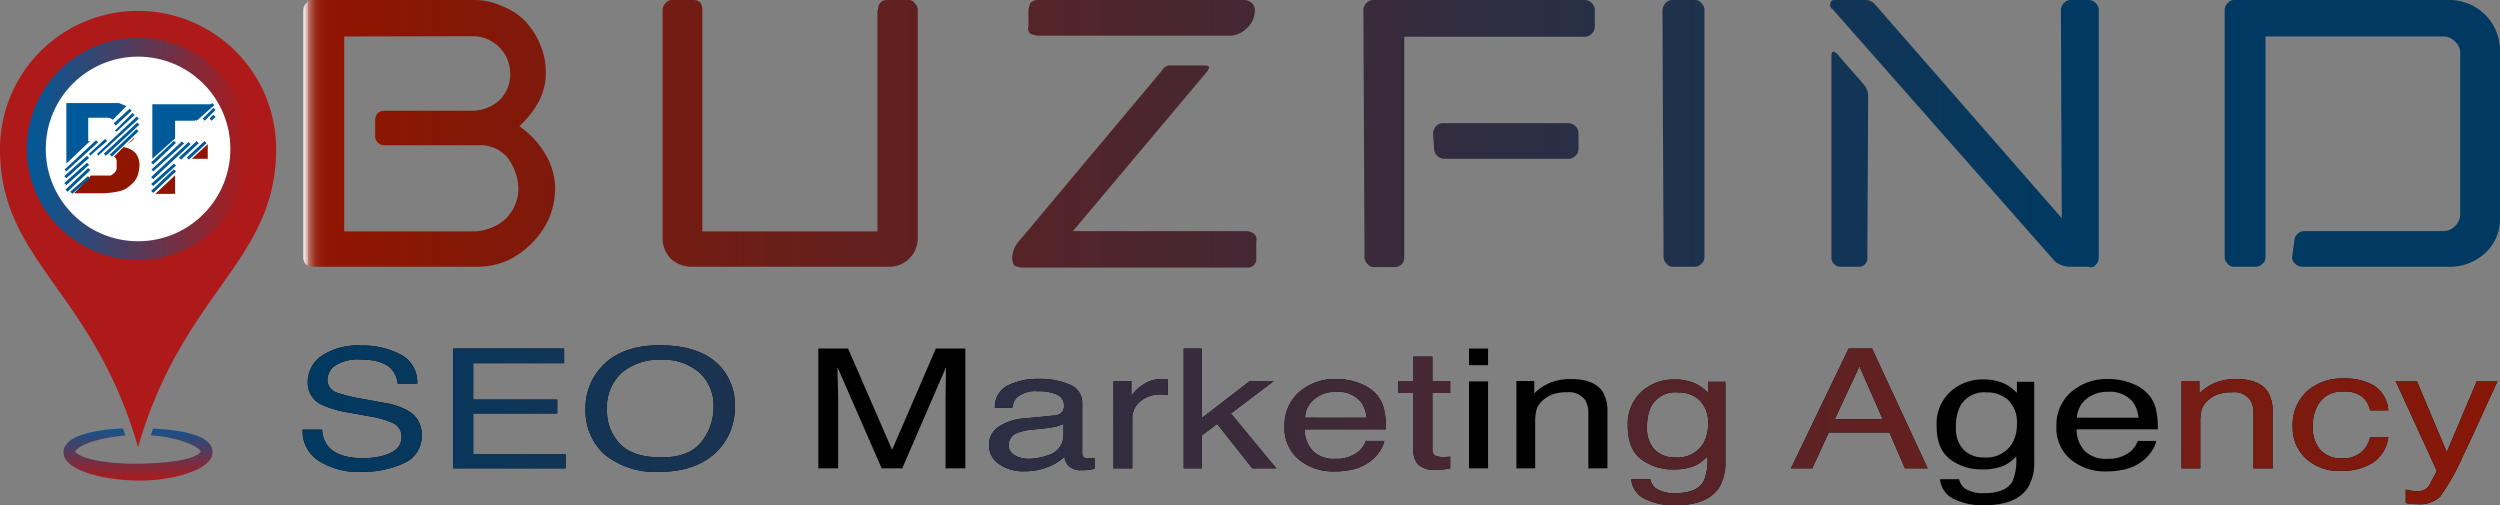 <?xml version="1.0" encoding="UTF-8"?> <svg xmlns="http://www.w3.org/2000/svg" xmlns:xlink="http://www.w3.org/1999/xlink" id="Layer_1" data-name="Layer 1" viewBox="0 0 348.988 70.539"><rect x="0" y="0" width="348.988" height="70.539" fill="#808080" stroke="none"/><defs><linearGradient id="linear-gradient" x1="48.345" y1="-228.91" x2="355.038" y2="-228.91" gradientTransform="matrix(1, 0, 0, -1, -6, -210.233)" gradientUnits="userSpaceOnUse"><stop offset="0" stop-color="#fff"></stop><stop offset="0" stop-color="#fbf7f6"></stop><stop offset="0.001" stop-color="#e7ccc8"></stop><stop offset="0.002" stop-color="#d4a59d"></stop><stop offset="0.002" stop-color="#c38277"></stop><stop offset="0.003" stop-color="#b56457"></stop><stop offset="0.004" stop-color="#a94c3b"></stop><stop offset="0.005" stop-color="#9f3725"></stop><stop offset="0.006" stop-color="#982814"></stop><stop offset="0.008" stop-color="#931d09"></stop><stop offset="0.01" stop-color="#901702"></stop><stop offset="0.016" stop-color="#8f1500"></stop><stop offset="0.798" stop-color="#003961"></stop></linearGradient><linearGradient id="linear-gradient-2" x1="48.343" y1="-228.888" x2="355.037" y2="-228.888" xlink:href="#linear-gradient"></linearGradient><linearGradient id="linear-gradient-3" x1="48.239" y1="-253.283" x2="354.654" y2="-253.283" gradientTransform="matrix(1, 0, 0, -1, -6, -196.233)" gradientUnits="userSpaceOnUse"><stop offset="0" stop-color="#003961"></stop><stop offset="1" stop-color="#881707"></stop><stop offset="1"></stop></linearGradient><linearGradient id="linear-gradient-4" x1="48.244" y1="-253.25" x2="354.658" y2="-253.25" xlink:href="#linear-gradient-3"></linearGradient><linearGradient id="linear-gradient-5" x1="48.244" y1="-253.276" x2="354.658" y2="-253.276" xlink:href="#linear-gradient-3"></linearGradient><linearGradient id="linear-gradient-7" x1="48.244" y1="-255.571" x2="354.658" y2="-255.571" xlink:href="#linear-gradient-3"></linearGradient><linearGradient id="linear-gradient-8" x1="48.244" y1="-255.378" x2="354.658" y2="-255.378" xlink:href="#linear-gradient-3"></linearGradient><linearGradient id="linear-gradient-10" x1="48.244" y1="-255.592" x2="354.658" y2="-255.592" xlink:href="#linear-gradient-3"></linearGradient><linearGradient id="linear-gradient-11" x1="48.244" y1="-253.922" x2="354.658" y2="-253.922" xlink:href="#linear-gradient-3"></linearGradient><linearGradient id="linear-gradient-14" x1="48.244" y1="-257.986" x2="354.658" y2="-257.986" xlink:href="#linear-gradient-3"></linearGradient><linearGradient id="linear-gradient-19" x1="48.244" y1="-255.515" x2="354.658" y2="-255.515" xlink:href="#linear-gradient-3"></linearGradient><linearGradient id="linear-gradient-20" x1="48.244" y1="-258.025" x2="354.658" y2="-258.025" xlink:href="#linear-gradient-3"></linearGradient><linearGradient id="linear-gradient-21" x1="9.757" y1="-4.997" x2="40.789" y2="-4.997" gradientTransform="translate(-6 25.789)" gradientUnits="userSpaceOnUse"><stop offset="0" stop-color="#005a99"></stop><stop offset="1" stop-color="#ae1a1a"></stop></linearGradient><linearGradient id="linear-gradient-22" x1="25.273" y1="33.319" x2="25.273" y2="41.294" xlink:href="#linear-gradient-21"></linearGradient></defs><g id="Layer_1-2" data-name="Layer 1-2"><g id="Layer_1-2-2" data-name="Layer 1-2-2"><g id="Layer_1-3" data-name="Layer 1-3"><g id="BUZFIND"><g id="Layer_2" data-name="Layer 2"><path d="M42.346,1.429a1.4,1.4,0,0,1,.424-1.002,1.212,1.212,0,0,1,1.002-.424H66.206a8.918,8.918,0,0,1,3.855.848,8.763,8.763,0,0,1,3.276,2.12,10.844,10.844,0,0,1,2.004,3.084,9.776,9.776,0,0,1,.848,3.932,8.597,8.597,0,0,1-1.002,4.24,13.422,13.422,0,0,1-2.698,3.392,12.122,12.122,0,0,1,3.585,3.816,9.488,9.488,0,0,1,1.426,4.78,11.095,11.095,0,0,1-.848,4.24,12.018,12.018,0,0,1-5.859,5.936,10.732,10.732,0,0,1-4.279.848H43.772a3.236,3.236,0,0,1-1.002-.27,1.336,1.336,0,0,1-.424-1.002ZM48.05,5.091V32.305H65.936a6.893,6.893,0,0,0,4.587-1.696,6.032,6.032,0,0,0,1.85-4.24A7.664,7.664,0,0,0,70.947,22.128a4.966,4.966,0,0,0-4.279-1.85H53.64a1.259,1.259,0,0,1-1.272-1.245q-0-.013,0-.027V16.732a1.838,1.838,0,0,1,.27-.848,1.336,1.336,0,0,1,1.002-.424H65.936a5.657,5.657,0,0,0,3.855-1.542A4.996,4.996,0,0,0,71.217,10.256a5.224,5.224,0,0,0-5.243-5.204l-.038 0H65.782Zm74.51-3.662c0-.848.424-1.426,1.272-1.426h3.007a1.024,1.024,0,0,1,.848.424,1.336,1.336,0,0,1,.424,1.002v31.878a3.965,3.965,0,0,1-3.998,3.932l-.011-0H96.503a4.267,4.267,0,0,1-2.852-1.118,4.101,4.101,0,0,1-1.156-2.814V1.429a1.4,1.4,0,0,1,.424-1.002,1.126,1.126,0,0,1,.848-.424h3.007c.848,0,1.272.424,1.272,1.426V32.305h24.438V1.429Zm18.734,34.692a3.831,3.831,0,0,1,1.156-2.698l19.736-23.552a1.203,1.203,0,0,1,.578-.578,1.043,1.043,0,0,1,.732-.154H168.354c.27,0,.424.154.424.27a1.311,1.311,0,0,1-.27.578L149.775,32.266h24.323a1.627,1.627,0,0,1,1.002.424.933.933,0,0,1,.27,1.002v2.39a1.166,1.166,0,0,1-1.055,1.267h0q-.051.005-.102.005H142.605a3.235,3.235,0,0,1-1.002-.27A1.89,1.89,0,0,1,141.294,36.121Zm2.274-34.692a3.544,3.544,0,0,1,.27-1.002,1.336,1.336,0,0,1,1.002-.424h28.91a1.627,1.627,0,0,1,1.002.424,1.336,1.336,0,0,1,.424,1.002,3.426,3.426,0,0,1-1.156,2.544,3.447,3.447,0,0,1-2.698,1.002H144.841a3.235,3.235,0,0,1-1.002-.27.883.883,0,0,1-.27-1.002V1.429Z" transform="translate(0 -0)" style="fill:url(#linear-gradient)"></path><path d="M190.325,1.429a1.4,1.4,0,0,1,.424-1.002,1.276,1.276,0,0,1,.848-.424h29.604a1.336,1.336,0,0,1,1.002.424,1.336,1.336,0,0,1,.424,1.002V3.703a1.4,1.4,0,0,1-.424,1.002,1.336,1.336,0,0,1-1.002.424H196.03V36.005a1.283,1.283,0,0,1-1.272,1.272h-3.007a1.024,1.024,0,0,1-.848-.424,1.276,1.276,0,0,1-.424-.848Zm9.714,17.192a1.719,1.719,0,0,1,.424-1.002,1.212,1.212,0,0,1,1.002-.424h17.462a1.448,1.448,0,0,1,1.426,1.426v2.12a1.426,1.426,0,0,1-1.272,1.426H201.62a1.448,1.448,0,0,1-1.426-1.426l-.154-2.12ZM232.071,1.429a1.719,1.719,0,0,1,.424-1.002,1.336,1.336,0,0,1,1.002-.424h3.161a1.024,1.024,0,0,1,.848.424,1.336,1.336,0,0,1,.424,1.002V35.966a1.077,1.077,0,0,1-.424.848,1.276,1.276,0,0,1-.848.424h-3.161a1.024,1.024,0,0,1-.848-.424,1.276,1.276,0,0,1-.424-.848Zm55.623,0a1.4,1.4,0,0,1,.424-1.002,1.211,1.211,0,0,1,1.002-.424h2.428a1.336,1.336,0,0,1,1.002.424,1.336,1.336,0,0,1,.424,1.002V35.966a1.4,1.4,0,0,1-.424,1.002.829.829,0,0,1-1.002.27h-2.698a3.4,3.4,0,0,1-1.156-.27,2.448,2.448,0,0,1-1.156-.848L255.816,1.275a.63.63,0,0,1-.27-.848c0-.27.154-.424.578-.424h4.433a1.762,1.762,0,0,1,1.156.578l26.096,29.874-.116-29.026ZM260.673,35.966a1.166,1.166,0,0,1-1.055,1.267q-.051.005-.102.005h-2.583a1.259,1.259,0,0,1-1.272-1.245q-0-.013,0-.027V7.635c0-.27.154-.424.27-.424a1.529,1.529,0,0,1,.848.694l3.431,3.932a2.796,2.796,0,0,1,.578,1.272l-.116,22.858Zm59.593-2.274a1.4,1.4,0,0,1,.424-1.002,1.336,1.336,0,0,1,1.002-.424h19.427a2.29,2.29,0,0,0,1.58-.694,2.324,2.324,0,0,0,.732-1.542V7.326a2.096,2.096,0,0,0-.732-1.542,2.29,2.29,0,0,0-1.58-.694H316.257V35.966a1.077,1.077,0,0,1-.424.848,1.336,1.336,0,0,1-1.002.424H311.824a1.024,1.024,0,0,1-.848-.424,1.276,1.276,0,0,1-.424-.848V1.429a1.4,1.4,0,0,1,.424-1.002,1.126,1.126,0,0,1,.848-.424h30.028a7.049,7.049,0,0,1,7.131,6.784V30.339a6.432,6.432,0,0,1-2.004,4.934,7.29,7.29,0,0,1-5.165,1.966H321.384a1.627,1.627,0,0,1-1.002-.424,1.276,1.276,0,0,1-.424-.848l.308-2.274Z" transform="translate(0 -0)" style="fill:url(#linear-gradient-2)"></path></g></g></g></g><g id="Layer_2-3" data-name="Layer 2-3"><path d="M44.967,59.982a3.974,3.974,0,0,0,.827,2.311q1.388,1.662,4.893,1.662A10.498,10.498,0,0,0,53.547,63.59q2.496-.705,2.496-2.527a2.042,2.042,0,0,0-1.058-1.947,12.361,12.361,0,0,0-3.356-.99l-2.806-.512A14.767,14.767,0,0,1,44.932,56.51a3.358,3.358,0,0,1-1.974-3.13,4.428,4.428,0,0,1,1.94-3.7,9.061,9.061,0,0,1,5.496-1.446,11.308,11.308,0,0,1,5.559,1.269,4.303,4.303,0,0,1,2.287,4.058H55.519a3.748,3.748,0,0,0-.893-2.061q-1.27-1.308-4.312-1.309a5.783,5.783,0,0,0-3.531.842,2.449,2.449,0,0,0-1.074,1.958A1.884,1.884,0,0,0,46.978,54.791a22.024,22.024,0,0,0,3.766.911l2.905.535a10.168,10.168,0,0,1,3.244,1.059,3.736,3.736,0,0,1,1.975,3.403,4.091,4.091,0,0,1-2.52,3.973,13.52,13.52,0,0,1-5.855,1.195,10.215,10.215,0,0,1-6.09-1.593,4.906,4.906,0,0,1-2.158-4.292Z" transform="translate(0 -0)"></path><path d="M63.234,48.656H78.75V50.704H66.057v5.077H77.789v1.935H66.057v5.669H78.968v1.992H63.234Z" transform="translate(0 -0)"></path><path d="M100.452,51.046a7.878,7.878,0,0,1,2.125,5.68,8.538,8.538,0,0,1-2.431,6.227q-2.853,2.914-8.136,2.914a11.152,11.152,0,0,1-7.758-2.55,8.32,8.32,0,0,1-2.518-6.215,8.416,8.416,0,0,1,2.154-5.806q2.765-3.096,8.18-3.096Q97.73,48.2,100.452,51.046ZM97.897,61.704a7.705,7.705,0,0,0,1.71-4.939,6.125,6.125,0,0,0-1.972-4.751,7.698,7.698,0,0,0-5.393-1.8A8.065,8.065,0,0,0,86.828,51.998a6.519,6.519,0,0,0-2.096,5.258,6.578,6.578,0,0,0,1.797,4.688Q88.327,63.852,92.359,63.852,96.187,63.852,97.897,61.704Z" transform="translate(0 -0)"></path><path d="M114.236,48.656h4.15l6.148,14.138,6.105-14.138h4.12V65.377h-2.765V55.508q0-.512.029-1.696.029-1.183.029-2.539l-6.105,14.104h-2.87L116.914,51.273v.512q0,.615.044,1.873t.044,1.85v9.869h-2.766Z" transform="translate(0 -0)"></path><path d="M147.146,57.999a1.492,1.492,0,0,0,1.208-.591,1.476,1.476,0,0,0,.174-.788,1.592,1.592,0,0,0-.952-1.526,6.254,6.254,0,0,0-2.723-.474,3.984,3.984,0,0,0-2.905.87,2.508,2.508,0,0,0-.625,1.43h-2.445a3.332,3.332,0,0,1,1.868-3.145A9.312,9.312,0,0,1,144.911,52.89a10.407,10.407,0,0,1,4.463.82,2.685,2.685,0,0,1,1.701,2.55v7.024a.755.755,0,0,0,.167.512.939.939,0,0,0,.706.193q.175,0,.393-.017.218-.017.466-.051v1.514a9.116,9.116,0,0,1-.932.171,8.737,8.737,0,0,1-.873.034,2.389,2.389,0,0,1-1.965-.751,2.483,2.483,0,0,1-.451-1.127,6.65,6.65,0,0,1-2.3,1.423,8.778,8.778,0,0,1-3.304.603,5.761,5.761,0,0,1-3.544-1.029,3.104,3.104,0,0,1-1.375-2.575,3.006,3.006,0,0,1,1.354-2.626,7.478,7.478,0,0,1,3.552-1.148Zm-5.517,5.535a3.669,3.669,0,0,0,1.965.511,7.381,7.381,0,0,0,2.678-.5,2.852,2.852,0,0,0,2.183-2.716v-1.648a5.203,5.203,0,0,1-1.235.4,12.994,12.994,0,0,1-1.482.228L144.156,59.968a7.461,7.461,0,0,0-2.141.466,1.778,1.778,0,0,0-1.215,1.703,1.571,1.571,0,0,0,.83,1.397Z" transform="translate(0 -0)"></path><path d="M155.442,53.186h2.489V55.292a4.991,4.991,0,0,1,1.499-1.497,4.506,4.506,0,0,1,2.751-.882c.049,0,.131.004.248.011q.175.012.597.046v2.163q-.233-.034-.43-.046-.196-.011-.429-.011a4.283,4.283,0,0,0-3.042.996,3.062,3.062,0,0,0-1.062,2.294V65.377h-2.62Z" transform="translate(0 -0)"></path><path d="M165.238,48.656h2.518V58.364l6.719-5.178h3.347l-5.991,4.533,6.328,7.658h-3.347l-4.903-6.204-2.151,1.628v4.576h-2.518Z" transform="translate(0 -0)"></path><path d="M189.83,53.522a5.744,5.744,0,0,1,2.358,1.576,4.82,4.82,0,0,1,1.042,2.152,11.163,11.163,0,0,1,.232,2.686H182.123a4.494,4.494,0,0,0,1.112,2.985,4.189,4.189,0,0,0,3.221,1.124,4.754,4.754,0,0,0,3.249-1.063,3.454,3.454,0,0,0,.962-1.43h2.576a3.683,3.683,0,0,1-.677,1.497,5.732,5.732,0,0,1-1.283,1.349,6.7,6.7,0,0,1-2.932,1.229,11.201,11.201,0,0,1-2.123.182,7.46,7.46,0,0,1-4.904-1.656,5.675,5.675,0,0,1-2.011-4.639,6.132,6.132,0,0,1,2.026-4.769,7.586,7.586,0,0,1,5.294-1.833A8.661,8.661,0,0,1,189.83,53.522Zm.938,4.787a4.49,4.49,0,0,0-.736-2.129,4.1,4.1,0,0,0-3.565-1.48,4.508,4.508,0,0,0-3.002,1.019,3.456,3.456,0,0,0-1.284,2.59Z" transform="translate(0 -0)"></path><path d="M197.304,49.782h2.649v3.404h2.489v1.673h-2.489v7.957a.833.833,0,0,0,.553.854,2.938,2.938,0,0,0,1.019.125q.189,0,.408-.008.218-.007.51-.038v1.628a7.368,7.368,0,0,1-.939.148q-.487.045-1.055.046a3.28,3.28,0,0,1-2.489-.734,2.758,2.758,0,0,1-.655-1.907V54.859h-2.111V53.186H197.304Z" transform="translate(0 -0)"></path><path d="M205.062,48.656h2.664v2.322h-2.664Zm0,4.587h2.664V65.377h-2.664Z" transform="translate(0 -0)"></path><path d="M211.685,53.186h2.489v1.73a6.882,6.882,0,0,1,2.343-1.537,7.746,7.746,0,0,1,2.751-.467q3.318,0,4.483,1.81a5.226,5.226,0,0,1,.64,2.835v7.82h-2.664V57.694a3.389,3.389,0,0,0-.422-1.799,2.728,2.728,0,0,0-2.533-1.138,6.519,6.519,0,0,0-1.528.148,4.128,4.128,0,0,0-1.892,1.002,2.877,2.877,0,0,0-.851,1.247,6.623,6.623,0,0,0-.197,1.838v6.386h-2.62Z" transform="translate(0 -0)"></path><path d="M236.93,53.675a6.698,6.698,0,0,1,1.508,1.161v-1.537h2.416V64.387a6.684,6.684,0,0,1-.87,3.665q-1.625,2.482-6.136,2.482a9.146,9.146,0,0,1-4.222-.882,3.349,3.349,0,0,1-1.915-2.76h2.664a2.158,2.158,0,0,0,.753,1.264,4.551,4.551,0,0,0,2.779.683q2.997,0,3.923-1.662a7.511,7.511,0,0,0,.507-3.495,4.847,4.847,0,0,1-1.885,1.389,7.762,7.762,0,0,1-2.914.455,7.197,7.197,0,0,1-4.415-1.406q-1.892-1.405-1.892-4.65a6.109,6.109,0,0,1,1.906-4.781,6.635,6.635,0,0,1,4.604-1.719A6.852,6.852,0,0,1,236.93,53.675Zm.32,2.197a4.294,4.294,0,0,0-3.027-1.093,3.817,3.817,0,0,0-3.765,2.026,6.407,6.407,0,0,0-.536,2.835,4.275,4.275,0,0,0,1.065,3.136,3.842,3.842,0,0,0,2.86,1.076,4.177,4.177,0,0,0,3.953-1.992,5.25,5.25,0,0,0,.637-2.63,4.351,4.351,0,0,0-1.187-3.358Z" transform="translate(0 -0)"></path><path d="M258.058,48.656h3.275l7.758,16.722h-3.173l-2.169-5.009h-8.457l-2.314,5.009h-2.969Zm4.76,9.869-3.246-7.388-3.45,7.388Z" transform="translate(0 -0)"></path><path d="M280.043,53.675a6.698,6.698,0,0,1,1.508,1.161v-1.537H283.967V64.387a6.684,6.684,0,0,1-.87,3.665q-1.625,2.482-6.136,2.482a9.146,9.146,0,0,1-4.222-.882,3.349,3.349,0,0,1-1.915-2.76h2.664A2.158,2.158,0,0,0,274.24,68.155a4.551,4.551,0,0,0,2.779.683q2.997,0,3.923-1.662a7.511,7.511,0,0,0,.507-3.495,4.847,4.847,0,0,1-1.885,1.389,7.762,7.762,0,0,1-2.914.455,7.197,7.197,0,0,1-4.415-1.406q-1.892-1.405-1.892-4.65a6.109,6.109,0,0,1,1.906-4.781,6.635,6.635,0,0,1,4.604-1.719A6.852,6.852,0,0,1,280.043,53.675Zm.32,2.197a4.294,4.294,0,0,0-3.026-1.093,3.817,3.817,0,0,0-3.765,2.026,6.407,6.407,0,0,0-.536,2.835,4.275,4.275,0,0,0,1.065,3.136,3.842,3.842,0,0,0,2.86,1.076,4.177,4.177,0,0,0,3.953-1.992,5.251,5.251,0,0,0,.637-2.63A4.351,4.351,0,0,0,280.363,55.872Z" transform="translate(0 -0)"></path><path d="M297.584,53.522a5.744,5.744,0,0,1,2.358,1.576,4.82,4.82,0,0,1,1.042,2.152,11.162,11.162,0,0,1,.232,2.686H289.877a4.494,4.494,0,0,0,1.112,2.985,4.189,4.189,0,0,0,3.221,1.124,4.754,4.754,0,0,0,3.249-1.063,3.454,3.454,0,0,0,.962-1.43h2.576a3.682,3.682,0,0,1-.677,1.497,5.732,5.732,0,0,1-1.283,1.349,6.7,6.7,0,0,1-2.932,1.229,11.2,11.2,0,0,1-2.123.182,7.46,7.46,0,0,1-4.904-1.656,5.675,5.675,0,0,1-2.01-4.639,6.132,6.132,0,0,1,2.026-4.769,7.586,7.586,0,0,1,5.295-1.833A8.66,8.66,0,0,1,297.584,53.522Zm.938,4.787a4.49,4.49,0,0,0-.736-2.129,4.1,4.1,0,0,0-3.565-1.48,4.508,4.508,0,0,0-3.002,1.019,3.457,3.457,0,0,0-1.284,2.59Z" transform="translate(0 -0)"></path><path d="M304.534,53.186h2.489v1.73a6.882,6.882,0,0,1,2.343-1.537,7.746,7.746,0,0,1,2.751-.467q3.318,0,4.483,1.81a5.226,5.226,0,0,1,.64,2.835v7.82h-2.664V57.694a3.389,3.389,0,0,0-.422-1.799,2.728,2.728,0,0,0-2.533-1.138,6.519,6.519,0,0,0-1.528.148,4.127,4.127,0,0,0-1.892,1.002,2.878,2.878,0,0,0-.852,1.247,6.622,6.622,0,0,0-.197,1.838v6.386h-2.62Z" transform="translate(0 -0)"></path><path d="M331.41,53.835a4.465,4.465,0,0,1,1.987,3.449h-2.547a3.366,3.366,0,0,0-1.062-1.872,3.926,3.926,0,0,0-2.664-.746,3.784,3.784,0,0,0-3.581,1.91,6.152,6.152,0,0,0-.699,3.059,4.808,4.808,0,0,0,.99,3.081,3.73,3.73,0,0,0,3.115,1.25,3.669,3.669,0,0,0,3.901-2.903h2.547a5.033,5.033,0,0,1-2.183,3.546,8.131,8.131,0,0,1-4.469,1.121,6.745,6.745,0,0,1-4.876-1.747,5.802,5.802,0,0,1-1.82-4.365,6.364,6.364,0,0,1,1.994-4.997,7.323,7.323,0,0,1,5.08-1.787A8.178,8.178,0,0,1,331.41,53.835Z" transform="translate(0 -0)"></path><path d="M345.762,53.186h2.896q-.553,1.173-2.46,5.352-1.427,3.143-2.387,5.125a31.583,31.583,0,0,1-3.199,5.687,4.175,4.175,0,0,1-3.199,1.024,8.069,8.069,0,0,1-.851-.034q-.298-.034-.734-.125V68.348q.683.147.988.182a4.86,4.86,0,0,0,.538.034,2.311,2.311,0,0,0,1.068-.187,2.027,2.027,0,0,0,.574-.46q.072-.091.523-.932.45-.841.654-1.249l-5.764-12.55H337.378l4.178,9.931Z" transform="translate(0 -0)"></path><path d="M44.967,59.982a3.974,3.974,0,0,0,.827,2.311q1.388,1.662,4.893,1.662A10.498,10.498,0,0,0,53.547,63.59q2.496-.705,2.496-2.527a2.042,2.042,0,0,0-1.058-1.947,12.361,12.361,0,0,0-3.356-.99l-2.806-.512A14.767,14.767,0,0,1,44.932,56.51a3.358,3.358,0,0,1-1.974-3.13,4.428,4.428,0,0,1,1.94-3.7,9.061,9.061,0,0,1,5.496-1.446,11.308,11.308,0,0,1,5.559,1.269,4.303,4.303,0,0,1,2.287,4.058H55.519a3.748,3.748,0,0,0-.893-2.061q-1.27-1.308-4.312-1.309a5.783,5.783,0,0,0-3.531.842,2.449,2.449,0,0,0-1.074,1.958A1.884,1.884,0,0,0,46.978,54.791a22.024,22.024,0,0,0,3.766.911l2.905.535a10.168,10.168,0,0,1,3.244,1.059,3.736,3.736,0,0,1,1.975,3.403,4.091,4.091,0,0,1-2.52,3.973,13.52,13.52,0,0,1-5.855,1.195,10.215,10.215,0,0,1-6.09-1.593,4.906,4.906,0,0,1-2.158-4.292Z" transform="translate(0 -0)" style="fill:url(#linear-gradient-3)"></path><path d="M63.234,48.656H78.75V50.704H66.057v5.077H77.789v1.935H66.057v5.669H78.968v1.992H63.234Z" transform="translate(0 -0)" style="fill:url(#linear-gradient-4)"></path><path d="M100.452,51.046a7.878,7.878,0,0,1,2.125,5.68,8.538,8.538,0,0,1-2.431,6.227q-2.853,2.914-8.136,2.914a11.152,11.152,0,0,1-7.758-2.55,8.32,8.32,0,0,1-2.518-6.215,8.416,8.416,0,0,1,2.154-5.806q2.765-3.096,8.18-3.096Q97.73,48.2,100.452,51.046ZM97.897,61.704a7.705,7.705,0,0,0,1.71-4.939,6.125,6.125,0,0,0-1.972-4.751,7.698,7.698,0,0,0-5.393-1.8A8.065,8.065,0,0,0,86.828,51.998a6.519,6.519,0,0,0-2.096,5.258,6.578,6.578,0,0,0,1.797,4.688Q88.327,63.852,92.359,63.852,96.187,63.852,97.897,61.704Z" transform="translate(0 -0)" style="fill:url(#linear-gradient-5)"></path><path d="M114.236,48.656h4.15l6.148,14.138,6.105-14.138h4.12V65.377h-2.765V55.508q0-.512.029-1.696.029-1.183.029-2.539l-6.105,14.104h-2.87L116.914,51.273v.512q0,.615.044,1.873t.044,1.85v9.869h-2.766Z" transform="translate(0 -0)" style="fill:url(#linear-gradient-4)"></path><path d="M147.146,57.999a1.492,1.492,0,0,0,1.208-.591,1.476,1.476,0,0,0,.174-.788,1.592,1.592,0,0,0-.952-1.526,6.254,6.254,0,0,0-2.723-.474,3.984,3.984,0,0,0-2.905.87,2.508,2.508,0,0,0-.625,1.43h-2.445a3.332,3.332,0,0,1,1.868-3.145A9.312,9.312,0,0,1,144.911,52.89a10.407,10.407,0,0,1,4.463.82,2.685,2.685,0,0,1,1.701,2.55v7.024a.755.755,0,0,0,.167.512.939.939,0,0,0,.706.193q.175,0,.393-.017.218-.017.466-.051v1.514a9.116,9.116,0,0,1-.932.171,8.737,8.737,0,0,1-.873.034,2.389,2.389,0,0,1-1.965-.751,2.483,2.483,0,0,1-.451-1.127,6.65,6.65,0,0,1-2.3,1.423,8.778,8.778,0,0,1-3.304.603,5.761,5.761,0,0,1-3.544-1.029,3.104,3.104,0,0,1-1.375-2.575,3.006,3.006,0,0,1,1.354-2.626,7.478,7.478,0,0,1,3.552-1.148Zm-5.517,5.535a3.669,3.669,0,0,0,1.965.511,7.381,7.381,0,0,0,2.678-.5,2.852,2.852,0,0,0,2.183-2.716v-1.648a5.203,5.203,0,0,1-1.235.4,12.994,12.994,0,0,1-1.482.228L144.156,59.968a7.461,7.461,0,0,0-2.141.466,1.778,1.778,0,0,0-1.215,1.703,1.571,1.571,0,0,0,.83,1.397Z" transform="translate(0 -0)" style="fill:url(#linear-gradient-7)"></path><path d="M155.442,53.186h2.489V55.292a4.991,4.991,0,0,1,1.499-1.497,4.506,4.506,0,0,1,2.751-.882c.049,0,.131.004.248.011q.175.012.597.046v2.163q-.233-.034-.43-.046-.196-.011-.429-.011a4.283,4.283,0,0,0-3.042.996,3.062,3.062,0,0,0-1.062,2.294V65.377h-2.62Z" transform="translate(0 -0)" style="fill:url(#linear-gradient-8)"></path><path d="M165.238,48.656h2.518V58.364l6.719-5.178h3.347l-5.991,4.533,6.328,7.658h-3.347l-4.903-6.204-2.151,1.628v4.576h-2.518Z" transform="translate(0 -0)" style="fill:url(#linear-gradient-4)"></path><path d="M189.83,53.522a5.744,5.744,0,0,1,2.358,1.576,4.82,4.82,0,0,1,1.042,2.152,11.163,11.163,0,0,1,.232,2.686H182.123a4.494,4.494,0,0,0,1.112,2.985,4.189,4.189,0,0,0,3.221,1.124,4.754,4.754,0,0,0,3.249-1.063,3.454,3.454,0,0,0,.962-1.43h2.576a3.683,3.683,0,0,1-.677,1.497,5.732,5.732,0,0,1-1.283,1.349,6.7,6.7,0,0,1-2.932,1.229,11.201,11.201,0,0,1-2.123.182,7.46,7.46,0,0,1-4.904-1.656,5.675,5.675,0,0,1-2.011-4.639,6.132,6.132,0,0,1,2.026-4.769,7.586,7.586,0,0,1,5.294-1.833A8.661,8.661,0,0,1,189.83,53.522Zm.938,4.787a4.49,4.49,0,0,0-.736-2.129,4.1,4.1,0,0,0-3.565-1.48,4.508,4.508,0,0,0-3.002,1.019,3.456,3.456,0,0,0-1.284,2.59Z" transform="translate(0 -0)" style="fill:url(#linear-gradient-10)"></path><path d="M197.304,49.782h2.649v3.404h2.489v1.673h-2.489v7.957a.833.833,0,0,0,.553.854,2.938,2.938,0,0,0,1.019.125q.189,0,.408-.008.218-.007.51-.038v1.628a7.368,7.368,0,0,1-.939.148q-.487.045-1.055.046a3.28,3.28,0,0,1-2.489-.734,2.758,2.758,0,0,1-.655-1.907V54.859h-2.111V53.186H197.304Z" transform="translate(0 -0)" style="fill:url(#linear-gradient-11)"></path><path d="M205.062,48.656h2.664v2.322h-2.664Zm0,4.587h2.664V65.377h-2.664Z" transform="translate(0 -0)" style="fill:url(#linear-gradient-4)"></path><path d="M211.685,53.186h2.489v1.73a6.882,6.882,0,0,1,2.343-1.537,7.746,7.746,0,0,1,2.751-.467q3.318,0,4.483,1.81a5.226,5.226,0,0,1,.64,2.835v7.82h-2.664V57.694a3.389,3.389,0,0,0-.422-1.799,2.728,2.728,0,0,0-2.533-1.138,6.519,6.519,0,0,0-1.528.148,4.128,4.128,0,0,0-1.892,1.002,2.877,2.877,0,0,0-.851,1.247,6.623,6.623,0,0,0-.197,1.838v6.386h-2.62Z" transform="translate(0 -0)" style="fill:url(#linear-gradient-8)"></path><path d="M236.93,53.675a6.698,6.698,0,0,1,1.508,1.161v-1.537h2.416V64.387a6.684,6.684,0,0,1-.87,3.665q-1.625,2.482-6.136,2.482a9.146,9.146,0,0,1-4.222-.882,3.349,3.349,0,0,1-1.915-2.76h2.664a2.158,2.158,0,0,0,.753,1.264,4.551,4.551,0,0,0,2.779.683q2.997,0,3.923-1.662a7.511,7.511,0,0,0,.507-3.495,4.847,4.847,0,0,1-1.885,1.389,7.762,7.762,0,0,1-2.914.455,7.197,7.197,0,0,1-4.415-1.406q-1.892-1.405-1.892-4.65a6.109,6.109,0,0,1,1.906-4.781,6.635,6.635,0,0,1,4.604-1.719A6.852,6.852,0,0,1,236.93,53.675Zm.32,2.197a4.294,4.294,0,0,0-3.027-1.093,3.817,3.817,0,0,0-3.765,2.026,6.407,6.407,0,0,0-.536,2.835,4.275,4.275,0,0,0,1.065,3.136,3.842,3.842,0,0,0,2.86,1.076,4.177,4.177,0,0,0,3.953-1.992,5.25,5.25,0,0,0,.637-2.63,4.351,4.351,0,0,0-1.187-3.358Z" transform="translate(0 -0)" style="fill:url(#linear-gradient-14)"></path><path d="M258.058,48.656h3.275l7.758,16.722h-3.173l-2.169-5.009h-8.457l-2.314,5.009h-2.969Zm4.76,9.869-3.246-7.388-3.45,7.388Z" transform="translate(0 -0)" style="fill:url(#linear-gradient-4)"></path><path d="M280.043,53.675a6.698,6.698,0,0,1,1.508,1.161v-1.537H283.967V64.387a6.684,6.684,0,0,1-.87,3.665q-1.625,2.482-6.136,2.482a9.146,9.146,0,0,1-4.222-.882,3.349,3.349,0,0,1-1.915-2.76h2.664A2.158,2.158,0,0,0,274.24,68.155a4.551,4.551,0,0,0,2.779.683q2.997,0,3.923-1.662a7.511,7.511,0,0,0,.507-3.495,4.847,4.847,0,0,1-1.885,1.389,7.762,7.762,0,0,1-2.914.455,7.197,7.197,0,0,1-4.415-1.406q-1.892-1.405-1.892-4.65a6.109,6.109,0,0,1,1.906-4.781,6.635,6.635,0,0,1,4.604-1.719A6.852,6.852,0,0,1,280.043,53.675Zm.32,2.197a4.294,4.294,0,0,0-3.026-1.093,3.817,3.817,0,0,0-3.765,2.026,6.407,6.407,0,0,0-.536,2.835,4.275,4.275,0,0,0,1.065,3.136,3.842,3.842,0,0,0,2.86,1.076,4.177,4.177,0,0,0,3.953-1.992,5.251,5.251,0,0,0,.637-2.63A4.351,4.351,0,0,0,280.363,55.872Z" transform="translate(0 -0)" style="fill:url(#linear-gradient-14)"></path><path d="M297.584,53.522a5.744,5.744,0,0,1,2.358,1.576,4.82,4.82,0,0,1,1.042,2.152,11.162,11.162,0,0,1,.232,2.686H289.877a4.494,4.494,0,0,0,1.112,2.985,4.189,4.189,0,0,0,3.221,1.124,4.754,4.754,0,0,0,3.249-1.063,3.454,3.454,0,0,0,.962-1.43h2.576a3.682,3.682,0,0,1-.677,1.497,5.732,5.732,0,0,1-1.283,1.349,6.7,6.7,0,0,1-2.932,1.229,11.2,11.2,0,0,1-2.123.182,7.46,7.46,0,0,1-4.904-1.656,5.675,5.675,0,0,1-2.01-4.639,6.132,6.132,0,0,1,2.026-4.769,7.586,7.586,0,0,1,5.295-1.833A8.66,8.66,0,0,1,297.584,53.522Zm.938,4.787a4.49,4.49,0,0,0-.736-2.129,4.1,4.1,0,0,0-3.565-1.48,4.508,4.508,0,0,0-3.002,1.019,3.457,3.457,0,0,0-1.284,2.59Z" transform="translate(0 -0)" style="fill:url(#linear-gradient-10)"></path><path d="M304.534,53.186h2.489v1.73a6.882,6.882,0,0,1,2.343-1.537,7.746,7.746,0,0,1,2.751-.467q3.318,0,4.483,1.81a5.226,5.226,0,0,1,.64,2.835v7.82h-2.664V57.694a3.389,3.389,0,0,0-.422-1.799,2.728,2.728,0,0,0-2.533-1.138,6.519,6.519,0,0,0-1.528.148,4.127,4.127,0,0,0-1.892,1.002,2.878,2.878,0,0,0-.852,1.247,6.622,6.622,0,0,0-.197,1.838v6.386h-2.62Z" transform="translate(0 -0)" style="fill:url(#linear-gradient-8)"></path><path d="M331.41,53.835a4.465,4.465,0,0,1,1.987,3.449h-2.547a3.366,3.366,0,0,0-1.062-1.872,3.926,3.926,0,0,0-2.664-.746,3.784,3.784,0,0,0-3.581,1.91,6.152,6.152,0,0,0-.699,3.059,4.808,4.808,0,0,0,.99,3.081,3.73,3.73,0,0,0,3.115,1.25,3.669,3.669,0,0,0,3.901-2.903h2.547a5.033,5.033,0,0,1-2.183,3.546,8.131,8.131,0,0,1-4.469,1.121,6.745,6.745,0,0,1-4.876-1.747,5.802,5.802,0,0,1-1.82-4.365,6.364,6.364,0,0,1,1.994-4.997,7.323,7.323,0,0,1,5.08-1.787A8.178,8.178,0,0,1,331.41,53.835Z" transform="translate(0 -0)" style="fill:url(#linear-gradient-19)"></path><path d="M345.762,53.186h2.896q-.553,1.173-2.46,5.352-1.427,3.143-2.387,5.125a31.583,31.583,0,0,1-3.199,5.687,4.175,4.175,0,0,1-3.199,1.024,8.069,8.069,0,0,1-.851-.034q-.298-.034-.734-.125V68.348q.683.147.988.182a4.86,4.86,0,0,0,.538.034,2.311,2.311,0,0,0,1.068-.187,2.027,2.027,0,0,0,.574-.46q.072-.091.523-.932.45-.841.654-1.249l-5.764-12.55H337.378l4.178,9.931Z" transform="translate(0 -0)" style="fill:url(#linear-gradient-20)"></path></g></g><g id="Layer_2-4" data-name="Layer 2-4"><path d="M38.546,20.792c0,15.724-13.011,19.887-19.273,41.633C12.923,40.418,0,36.515,0,20.792a19.273,19.273,0,0,1,38.546,0Z" transform="translate(0 -0)" style="fill:#ae1a1a"></path><path d="M19.273,36.308a15.516,15.516,0,1,1,10.971-4.545A15.516,15.516,0,0,1,19.273,36.308Z" transform="translate(0 -0)" style="fill:url(#linear-gradient-21)"></path><circle cx="19.273" cy="20.792" r="12.885" style="fill:#fff"></circle><path d="M29.551,62.465a1.968,1.968,0,0,0-.275-.471,2.89,2.89,0,0,0-.657-.603,4.691,4.691,0,0,0-.674-.378c-.225-.105-.449-.193-.672-.272a11.332,11.332,0,0,0-1.341-.374c-.446-.098-.892-.176-1.337-.238-.445-.067-.89-.116-1.334-.159q-.667-.064-1.331-.105c-.189-.012-.378-.023-.566-.032q-.161.462-.318.938a19.578,19.578,0,0,1,3.329.502,13.216,13.216,0,0,1,2.361.796,4.62,4.62,0,0,1,.962.575,1.292,1.292,0,0,1,.285.301.309.309,0,0,1,.043.099c.004.022-.001.027-.005.03-.005.003-.009.005-.019.021a.694.694,0,0,1-.06.078,1.521,1.521,0,0,1-.304.25,4.633,4.633,0,0,1-.986.45,10.187,10.187,0,0,1-1.156.312c-.398.085-.804.154-1.215.209-.41.06-.824.105-1.239.143-.416.039-.833.07-1.251.097q-1.255.078-2.52.091c-.421.006-.842.005-1.263-.006-.42-.01-.84-.025-1.26-.051-.837-.05-1.672-.131-2.491-.257a13.935,13.935,0,0,1-2.363-.549,4.822,4.822,0,0,1-.984-.449,1.553,1.553,0,0,1-.306-.243.82.82,0,0,1-.062-.075.049.049,0,0,0-.022-.02c-.004-.003-.01-.009-.007-.031a.28.28,0,0,1,.041-.101,1.287,1.287,0,0,1,.282-.307,4.48,4.48,0,0,1,.965-.576,10.04,10.04,0,0,1,1.15-.438c.398-.126.806-.238,1.219-.331a22.603,22.603,0,0,1,3.335-.489q-.166-.507-.338-.999-.279.011-.559.029c-.888.054-1.776.141-2.665.281a15.16,15.16,0,0,0-2.67.639,6.051,6.051,0,0,0-1.343.649,2.872,2.872,0,0,0-.66.596,1.98,1.98,0,0,0-.277.469,1.732,1.732,0,0,0-.13.609,1.76,1.76,0,0,0,.101.62,2.086,2.086,0,0,0,.256.494,3.099,3.099,0,0,0,.636.659,5.304,5.304,0,0,0,.661.441c.221.126.442.236.664.336a11.822,11.822,0,0,0,1.334.5c.446.139.893.259,1.342.359a26.185,26.185,0,0,0,5.412.597,22.273,22.273,0,0,0,5.415-.58c.447-.108.893-.233,1.338-.377a12.625,12.625,0,0,0,1.33-.511,6.509,6.509,0,0,0,1.322-.775,3.085,3.085,0,0,0,.638-.654,2.059,2.059,0,0,0,.258-.492,1.752,1.752,0,0,0,.104-.619A1.717,1.717,0,0,0,29.551,62.465Z" transform="translate(0 -0)" style="fill:url(#linear-gradient-22)"></path><g id="Pin"><g id="Layer_5" data-name="Layer 5"><path d="M17.96,19.991a2.339,2.339,0,0,0,.669-.544c.125-.125.125-.293.293-.418l-1.255,1.213Z" transform="translate(0 -0)" style="fill:#a91900"></path><path d="M17.249,20.535l-1.38,1.38h.125a.777.777,0,0,1,.293.544v1.087a.883.883,0,0,1-.293.544,2.04,2.04,0,0,1-.544.418H12.69l-2.342,2.467h4.14a11.557,11.557,0,0,0,2.217-.293,3.18,3.18,0,0,0,1.506-.836,3.179,3.179,0,0,0,.962-1.213,5.345,5.345,0,0,0,.293-1.506,2.663,2.663,0,0,0-.544-1.757A3.035,3.035,0,0,0,17.249,20.535Z" transform="translate(0 -0)" style="fill:#8f1500"></path><path d="M12.314,19.698V16.436h2.76a1.077,1.077,0,0,1,.669.293l1.924-1.924c-.418-.125-.669-.293-1.087-.418H9.261v8.448l3.304-3.137ZM15.618,21.873l-.293-.293,3.722-3.555.293.293ZM10.097,27.059l-.293-.293,2.467-2.175.293.293Zm4.684-5.311-.293-.293,4.684-4.349.293.293ZM9.428,26.766l-.293-.293,3.178-3.011.293.293Zm4.266-5.019-.125-.293,5.521-5.186.293.293ZM9.261,25.846l-.293-.293,3.178-2.844.293.293Zm7.026-7.486-.251-.125L18.503,15.767l.293.293ZM12.565,21.747l-.125-.293,2.217-2.049.293.293ZM9.261,24.884l-.293-.293,3.178-2.844.293.293Zm6.901-7.361-.293-.293L18.085,15.181l.293.293ZM9.261,23.922l-.251-.251L13.401,19.573l.293.293Zm20.284-7.068-.293-.293.544-.544.293.293Zm-.962,0-.293-.293L29.795,15.056l.293.293Zm-1.129,0-.293-.293,2.467-2.175.293.293Z" transform="translate(0 -0)" style="fill:#005a99"></path><path d="M24.442,27.059v-2.593l-2.76,2.593Z" transform="translate(0 -0)" style="fill:#8f1500"></path><path d="M24.442,16.854h2.76l2.342-2.3H21.264v7.612l3.178-2.844Z" transform="translate(0 -0)" style="fill:#005a99"></path><path d="M29.001,22.166V20.116L26.784,22.166Z" transform="translate(0 -0)" style="fill:#8f1500"></path><path d="M26.366,22.291l-.293-.293,2.467-2.3.293.293ZM21.389,26.933l-.293-.293,3.178-3.011.293.293Zm3.889-4.642-.293-.293,2.467-2.3.293.293ZM21.389,25.972l-.293-.293,3.178-2.844.293.293Zm0-.962-.293-.293L26.324,19.824l.293.293Zm0-1.087-.251-.251,4.266-3.931.293.293Zm0-.962-.293-.293,3.178-3.011.293.293Z" transform="translate(0 -0)" style="fill:#005a99"></path></g></g></g></svg> 